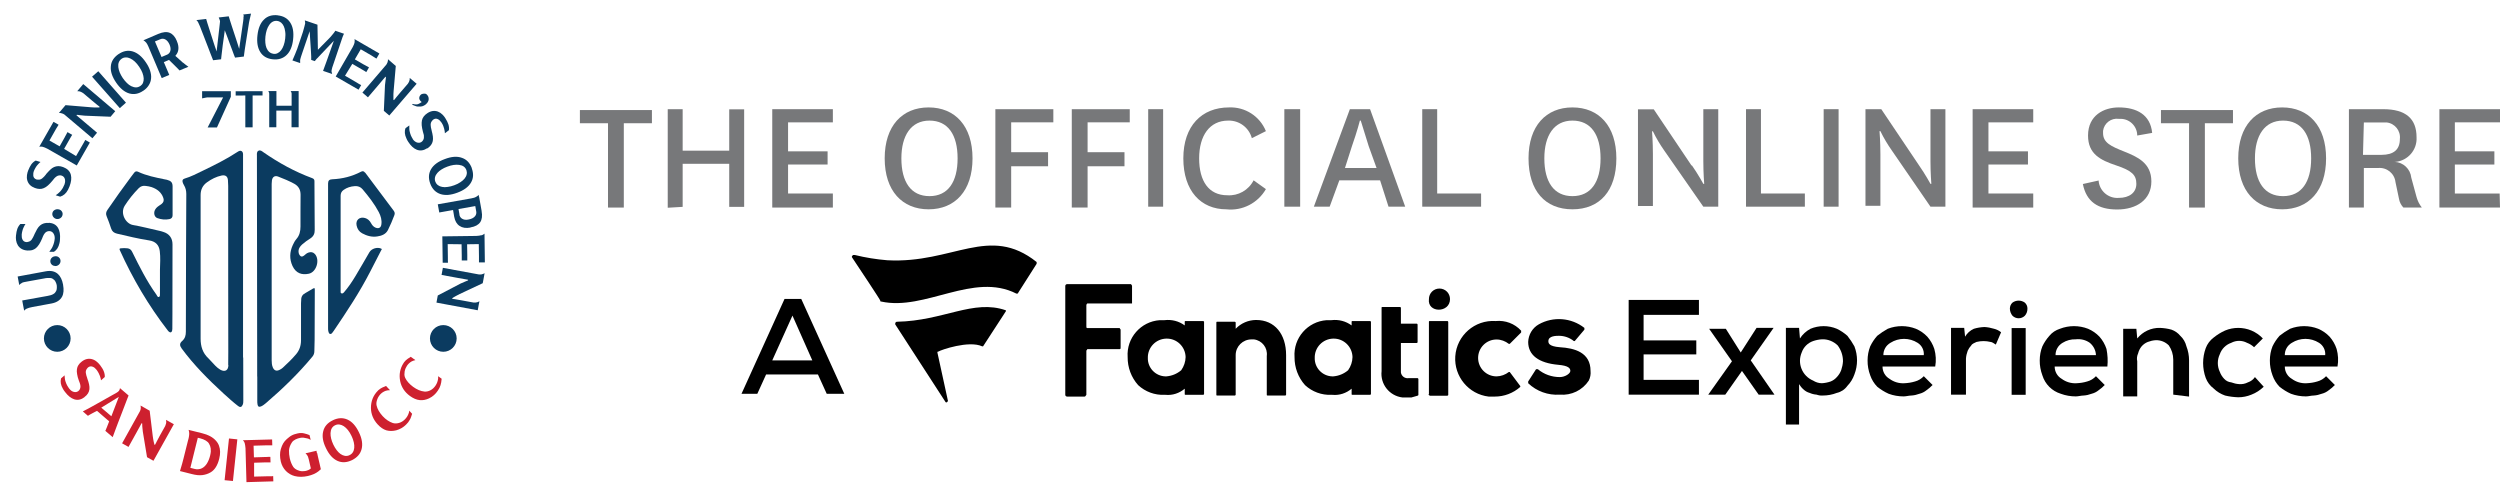 <?xml version="1.0" encoding="UTF-8"?>
<svg id="a" xmlns="http://www.w3.org/2000/svg" xmlns:xlink="http://www.w3.org/1999/xlink" viewBox="0 0 284.62 56.5">
  <defs>
    <style>
      .cls-1 {
        fill: #ce202f;
      }

      .cls-1, .cls-2, .cls-3, .cls-4, .cls-5 {
        stroke-width: 0px;
      }

      .cls-2 {
        fill: #0b3b60;
      }

      .cls-6 {
        clip-path: url(#clippath);
      }

      .cls-3 {
        fill: none;
      }

      .cls-4 {
        fill: #77787a;
      }

      .cls-5 {
        fill: #000;
      }
    </style>
    <clipPath id="clippath">
      <rect class="cls-3" x="1.8" y="1.54" width="53.4" height="53.34"/>
    </clipPath>
  </defs>
  <path class="cls-4" d="M69.22,23.63v-9.6h-3.2v-1.5h8.2v1.5h-3.2v9.6h-1.8Z"/>
  <path class="cls-4" d="M76.02,23.63v-11.2h1.7v4.72h5.3v-4.7h1.7v11.1h-1.7v-4.9h-5.3v4.9l-1.7.1v-.02Z"/>
  <path class="cls-4" d="M94.82,23.63h-6.9v-11.2h6.9v1.5h-5.1v3.3h4.5v1.5h-4.5v3.3h5.1v1.6Z"/>
  <path class="cls-4" d="M100.72,18.03c0-3.7,2-5.8,5-5.8s5,2.1,5,5.8-2,5.8-5,5.8-5-2.1-5-5.8ZM102.62,18.03c0,2.7,1.1,4.3,3.2,4.3s3.2-1.6,3.2-4.3-1.1-4.3-3.2-4.3-3.2,1.7-3.2,4.3Z"/>
  <path class="cls-4" d="M113.32,23.63v-11.2h6.6v1.5h-4.8v3.4h4.2v1.6h-4.2v4.7s-1.8,0-1.8,0Z"/>
  <path class="cls-4" d="M122.02,23.63v-11.2h6.6v1.5h-4.8v3.4h4.2v1.6h-4.2v4.7s-1.8,0-1.8,0Z"/>
  <path class="cls-4" d="M132.42,12.43v11.1h-1.7v-11.1h1.7Z"/>
  <path class="cls-4" d="M144.12,21.53c-.91,1.59-2.68,2.5-4.5,2.3-2.9,0-4.9-2.1-4.9-5.8s2.1-5.8,5.2-5.8c1.83-.08,3.51,1,4.2,2.7l-1.6.8c-.33-1.21-1.44-2.04-2.7-2-2.1,0-3.3,1.7-3.3,4.3s1.1,4.2,3.2,4.2c1.25.09,2.43-.58,3-1.7l1.4,1h0Z"/>
  <path class="cls-4" d="M148.02,12.43v11.1h-1.8v-11.1h1.8Z"/>
  <path class="cls-4" d="M157.12,20.53h-4.64l-1.1,3h-1.8l4.1-11.1h2.3l4,11.1h-1.9l-.96-3ZM153.12,19.13h3.6l-.9-2.5c-.3-1-.6-1.9-.9-2.9h-.1s-.3,1.2-.9,2.9l-.8,2.5h0Z"/>
  <path class="cls-4" d="M163.62,12.43v9.6h5v1.5h-6.7v-11.1h1.7Z"/>
  <path class="cls-4" d="M174.02,18.03c0-3.7,2-5.8,5-5.8s5,2.1,5,5.8-1.9,5.8-5,5.8-5-2.1-5-5.8ZM175.82,18.03c0,2.7,1.1,4.3,3.2,4.3s3.2-1.6,3.2-4.3-1.1-4.3-3.2-4.3-3.2,1.7-3.2,4.3Z"/>
  <path class="cls-4" d="M192.62,18.83c.7,1,1.3,2.1,1.3,2.1h.1s-.1-1.2-.1-2.6v-5.9h1.7v11.1h-1.7l-4.44-6.38c-.49-.7-.93-1.43-1.3-2.2h-.1s.1,1.2.1,2.6v5.9h-1.7v-11h1.8l4.3,6.4.04-.02Z"/>
  <path class="cls-4" d="M200.48,12.43v9.6h5v1.5h-6.7v-11.1h1.7Z"/>
  <path class="cls-4" d="M209.32,12.43v11.1h-1.7v-11.1h1.7Z"/>
  <path class="cls-4" d="M218.48,18.83c.7,1,1.3,2.1,1.3,2.1h.1s-.1-1.2-.1-2.6v-5.9h1.7v11.1h-1.7l-4.4-6.4c-.49-.7-.93-1.43-1.3-2.2h-.1s.1,1.2.1,2.6v5.9h-1.7v-11h1.8l4.3,6.4h0Z"/>
  <path class="cls-4" d="M231.48,23.63h-6.9v-11.2h6.9v1.5h-5.1v3.3h4.5v1.5h-4.5v3.3h5.1v1.6Z"/>
  <path class="cls-4" d="M238.92,20.53c.07,1.18,1.09,2.08,2.27,2h.03c1.2,0,2-.6,2-1.6s-.5-1.5-2.3-2.1-3.2-1.3-3.2-3.4c0-2.3,1.8-3.2,3.5-3.2,2,0,3.6.8,3.8,2.9l-1.7.3c0-1.05-.85-1.9-1.9-1.9h-.2c-.87-.12-1.67.49-1.79,1.36v.04h0v.22c0,1.1.9,1.5,2.4,2.1s3.1,1.3,3.1,3.4-1.7,3.2-3.9,3.2-3.5-.9-3.9-2.9l1.8-.4v-.02h-.01Z"/>
  <path class="cls-4" d="M249.22,23.63v-9.6h-3.2v-1.5h8.2v1.5h-3.2v9.6h-1.8Z"/>
  <path class="cls-4" d="M254.82,18.03c0-3.7,2-5.8,5-5.8s5,2.1,5,5.8-2,5.8-5,5.8-5-2.1-5-5.8ZM256.72,18.03c0,2.7,1.1,4.3,3.2,4.3s3.2-1.6,3.2-4.3-1.1-4.3-3.2-4.3-3.2,1.7-3.2,4.3Z"/>
  <path class="cls-4" d="M273.62,23.63c-.26-.28-.44-.62-.5-1l-.4-1.9c-.11-.99-1-1.71-2-1.6h-1.6v4.5h-1.7v-11.2h3.9c2.6,0,3.8,1.1,3.8,3.2.08,1.43-.98,2.66-2.4,2.8h-.1c.99.04,1.8.81,1.9,1.8l.6,2.2c.12.44.32.84.6,1.2h-2.1,0ZM269.02,17.63h2.1c1.4,0,2.1-.6,2.1-1.8.11-.94-.57-1.79-1.51-1.89h-2.59l-.1,3.7h0Z"/>
  <path class="cls-4" d="M284.62,23.63h-6.9v-11.2h6.9v1.5h-5.14v3.3h4.5v1.5h-4.5v3.3h5.1l.04,1.6Z"/>
  <path class="cls-5" d="M143.02,36.43c2.1,0,3.4,1.6,3.4,4v4.5s-.03.09-.08.1h-2.02c-.07,0-.1,0-.1-.1v-4.4c.12-.93-.53-1.77-1.46-1.89h-.28c-.99,0-1.79.79-1.8,1.77v.02h0v4.5s-.03.09-.08.1h-2.02c-.07,0-.1,0-.1-.1v-8.2c0-.07,0-.1.1-.1h2s.09.03.1.08v.02h0v.7c.6-.63,1.43-.99,2.3-1M173.98,43.43v.2c.96.92,2.27,1.39,3.6,1.3,1.31.11,2.58-.5,3.3-1.6.17-.34.24-.72.2-1.1,0-2.1-1.8-2.6-3.5-2.7-1.3-.1-1.3-.5-1.3-.7,0-.6.9-.6,1.2-.6.62,0,1.22.21,1.7.6h.1l1.1-1.3v-.2c-1.49-1.17-3.55-1.33-5.2-.4-.72.41-1.17,1.17-1.2,2,0,1.5,1.2,2.4,3.4,2.6,1.2.1,1.4.4,1.4.7s-.6.7-1.2.7h0c-.91,0-1.8-.31-2.5-.9h-.2l-.9,1.4h0ZM153.48,42.15c.31-.44.49-.96.5-1.5-.03-1.19-1.01-2.13-2.2-2.1-1.19.03-2.13,1.01-2.1,2.2-.03,1.13.87,2.07,2,2.1h.1c.63-.05,1.22-.29,1.7-.7M153.88,36.65c0-.07,0-.1.1-.1h2s.09.03.1.08v8.22s-.03.09-.08.1h-2.02c-.07,0-.1,0-.1-.1v-.6c-.61.52-1.4.78-2.2.7h-.1c-1.11.05-2.19-.35-3-1.1-.79-.88-1.21-2.02-1.2-3.2-.15-2.17,1.49-4.05,3.66-4.2h.54c.82-.1,1.64.11,2.3.6v-.4ZM128.88,34.55v-2c0-.1-.1-.1-.1-.2h-7.3c-.11,0-.19.09-.2.2v12.4c0,.11.09.19.2.2h2c.1,0,.1-.1.2-.2v-5c0-.1.1-.1.1-.2h3.7c.1,0,.1-.1.1-.2v-2c0-.1-.1-.1-.1-.2h-3.7c-.1,0-.1-.1-.1-.2h0v-2.4c0-.08.04-.15.1-.2h5.1M171.88,42.35h-.1c-.4.31-.89.49-1.4.5-1.16,0-2.1-.94-2.1-2.1s.94-2.1,2.1-2.1c.51,0,1,.19,1.4.5h.1l1.3-1.3v-.2c-.74-.81-1.81-1.21-2.9-1.1-2.38-.16-4.44,1.64-4.6,4.02-.15,2.29,1.52,4.31,3.8,4.58h.7c1.07,0,2.1-.39,2.9-1.1v-.1l-1.2-1.6h0ZM161.38,45.05s.09-.03.1-.08v-1.82s-.03-.09-.08-.1h-1.02c-.43.07-.83-.22-.89-.65v-3.35h1.8s.09-.03.1-.08v-2.02s-.03-.09-.08-.1h-1.82v-1.8s-.03-.09-.08-.1h-2.02c-.07,0-.1,0-.1.1v7.2c-.17,1.48.89,2.82,2.37,3h1.03l.7-.2h0ZM134.48,42.15c.31-.44.49-.96.5-1.5-.03-1.19-1.01-2.13-2.2-2.1-1.19.03-2.13,1.01-2.1,2.2-.03,1.13.87,2.07,2,2.1h.1c.63-.05,1.22-.29,1.7-.7M134.88,36.65c0-.07,0-.1.1-.1h2s.09.03.1.08v.02h0v8.2s-.03.09-.08.1h-2.02c-.07,0-.1,0-.1-.1v-.6c-.61.52-1.4.78-2.2.7h-.1c-1.11.05-2.19-.35-3-1.1-.79-.88-1.21-2.02-1.2-3.2-.15-2.17,1.49-4.05,3.66-4.2h.54c.82-.1,1.64.11,2.3.6v-.4ZM162.78,45.05h2s.09-.03.1-.08v-.02h0v-8.3s-.03-.09-.08-.1h-2.02c-.07,0-.1,0-.1.1h0v8.2c-.1.1,0,.1.1.2M165.08,34.05c0-.66-.53-1.2-1.2-1.2s-1.2.53-1.2,1.2h0c-.2,1.61,2.4,1.61,2.4,0"/>
  <path class="cls-5" d="M118.02,30.03l-2.1,3.3c0,.1-.1.1-.2.1h0c-4.9-2.5-10.4,2-15.4.9-.07,0-.1,0-.1-.1s-2.4-3.7-3.2-4.9c-.1-.1,0-.2.1-.3h.2c1.22.3,2.45.5,3.7.6,7.5.4,11.6-4.1,17,.2v.2h0ZM111.82,39.43h.1l2.6-4v-.1c-3.7-1.3-7.1,1.2-12.4,1.3-.11,0-.19.09-.2.2v.1l5.7,8.8c.1.2.3,0,.3-.1l-1.2-5.5c0-.07,0-.1.1-.1h0c.3-.2,3.5-1.3,5-.6h0Z"/>
  <path class="cls-5" d="M193.42,44.93h-8v-10.78h8v1.7h-6.3v2.9h6v1.6h-6v2.9h6.3s0,1.68,0,1.68Z"/>
  <path class="cls-5" d="M200.02,37.33h1.9l-2.6,3.7,2.7,3.9h-1.8l-1.9-2.7-1.9,2.7h-1.94l2.7-3.8-2.6-3.7h1.9l1.7,2.7,1.8-2.8h.04Z"/>
  <path class="cls-5" d="M203.32,48.53v-11.2h1.5l.1,1.2c.3-.46.71-.84,1.2-1.1.96-.4,2.04-.4,3,0,.44.21.84.48,1.2.8.3.38.57.78.8,1.2.4,1.03.4,2.17,0,3.2-.17.49-.44.93-.8,1.3-.29.41-.71.69-1.2.8-.51.2-1.05.3-1.6.3-.24.02-.48-.02-.7-.1-.28-.02-.55-.09-.8-.2-.26-.07-.5-.21-.7-.4-.2-.17-.36-.38-.5-.6v4.6h-1.5v.2ZM207.42,43.63c.34-.02.68-.09,1-.2.27-.11.51-.28.7-.5.22-.23.39-.5.5-.8.11-.32.18-.66.2-1,0-.65-.21-1.28-.6-1.8-.48-.47-1.13-.73-1.8-.7-.34.02-.68.09-1,.2-.61.21-1.09.69-1.3,1.3-.53,1.24.05,2.67,1.3,3.2h0c.3.19.65.3,1,.3h0Z"/>
  <path class="cls-5" d="M214.32,41.73c0,.58.3,1.11.8,1.4.49.36,1.09.54,1.7.5.41-.02.81-.08,1.2-.2.38-.1.73-.31,1-.6l1,1c-.21.22-.45.43-.7.6-.23.19-.51.33-.8.4-.29.11-.59.18-.9.2-.3,0-.6.1-.9.1-.58,0-1.16-.1-1.7-.3-.47-.21-.9-.48-1.3-.8-.36-.37-.63-.81-.8-1.3-.2-.54-.31-1.12-.3-1.7,0-.55.1-1.09.3-1.6.21-.44.48-.84.8-1.2.38-.3.78-.57,1.2-.8,1.03-.4,2.17-.4,3.2,0,.49.21.93.51,1.3.9.36.41.63.88.8,1.4.18.65.22,1.33.1,2h-6ZM219.02,40.43c.05-.56-.22-1.1-.7-1.4-.95-.6-2.15-.6-3.1,0-.5.29-.81.82-.8,1.4h4.6Z"/>
  <path class="cls-5" d="M223.62,37.33l.1,1c.23-.4.58-.71,1-.9.39-.12.79-.18,1.2-.2.37.02.74.09,1.1.2.29.07.57.21.8.4l-.6,1.4c-.2-.1-.4-.3-.6-.3-.53-.13-1.07-.13-1.6,0-.2.1-.5.2-.6.4-.17.18-.3.38-.4.6-.11.29-.18.59-.2.9v4.1h-1.7v-7.6s1.5,0,1.5,0Z"/>
  <path class="cls-5" d="M228.82,35.15c0-.27.1-.52.3-.7.42-.3.98-.3,1.4,0,.2.18.31.43.3.7,0,.3-.1.58-.3.8-.39.38-1.01.38-1.4,0-.19-.23-.29-.51-.3-.8ZM230.62,37.35v7.6h-1.6v-7.6h1.6Z"/>
  <path class="cls-5" d="M233.92,41.73c0,.58.3,1.11.8,1.4.49.36,1.09.54,1.7.5.41-.02.81-.08,1.2-.2.38-.1.73-.31,1-.6l1,1c-.21.22-.45.43-.7.6-.23.19-.51.33-.8.4-.29.11-.59.18-.9.2-.3,0-.6.1-.9.1-.58,0-1.16-.1-1.7-.3-1.01-.31-1.79-1.09-2.1-2.1-.2-.54-.31-1.12-.3-1.7,0-.55.1-1.09.3-1.6.21-.44.48-.84.8-1.2.31-.38.73-.65,1.2-.8,1.03-.4,2.17-.4,3.2,0,.49.21.93.51,1.3.9.36.41.63.88.8,1.4.13.66.17,1.33.1,2h-6ZM238.62,40.43c-.02-.55-.28-1.05-.7-1.4-.46-.33-1.04-.47-1.6-.4-.53-.02-1.05.12-1.5.4-.5.29-.81.82-.8,1.4h4.6Z"/>
  <path class="cls-5" d="M247.42,44.93v-4c0-.57-.18-1.13-.5-1.6-.39-.4-.94-.62-1.5-.6-.31.02-.61.09-.9.2-.27.11-.51.28-.7.5-.19.23-.33.51-.4.8-.13.28-.17.6-.1.9v4h-1.6v-7.7h1.5l.1,1.1c.63-.78,1.59-1.23,2.6-1.2.44.02.88.08,1.3.2.39.14.74.38,1,.7.35.32.59.74.7,1.2.2.51.3,1.05.3,1.6v4.12l-1.8-.22h0Z"/>
  <path class="cls-5" d="M257.72,44.03c-.4.39-.88.7-1.4.9-.48.2-.99.3-1.5.3-.51-.02-1.01-.08-1.5-.2-.49-.17-.93-.44-1.3-.8-.41-.31-.72-.72-.9-1.2-.4-1.1-.4-2.3,0-3.4.18-.48.49-.89.9-1.2.4-.32.83-.59,1.3-.8.96-.4,2.04-.4,3,0,.49.21.93.51,1.3.9l-1,1c-.23-.22-.5-.39-.8-.5-.56-.3-1.24-.3-1.8,0-.61.21-1.09.69-1.3,1.3-.3.63-.3,1.37,0,2,.11.3.28.57.5.8.21.23.49.37.8.4.29.11.59.18.9.2.35.03.69-.04,1-.2.33-.11.61-.32.8-.6l1,1.1h0Z"/>
  <path class="cls-5" d="M260.12,41.73c0,.58.3,1.11.8,1.4.49.36,1.09.54,1.7.5.41-.02.81-.08,1.2-.2.38-.1.73-.31,1-.6l1,1c-.21.22-.45.43-.7.6-.23.19-.51.33-.8.4-.29.11-.59.18-.9.2-.3,0-.6.1-.9.1-.58,0-1.16-.1-1.7-.3-.47-.21-.9-.48-1.3-.8-.36-.37-.63-.81-.8-1.3-.2-.54-.31-1.12-.3-1.7,0-.55.1-1.09.3-1.6.21-.44.48-.84.8-1.2.38-.3.78-.57,1.2-.8,1.03-.4,2.17-.4,3.2,0,.49.21.93.51,1.3.9.36.41.63.88.8,1.4.18.65.22,1.33.1,2h-6ZM264.72,40.43c.05-.56-.22-1.1-.7-1.4-.95-.6-2.15-.6-3.1,0-.5.29-.81.82-.8,1.4h4.6Z"/>
  <path class="cls-5" d="M93.12,42.63h-5.9l-1,2.2h-1.8l4.9-10.8h1.9l4.9,10.8h-2l-1-2.2ZM90.22,35.93l-2.3,5.1h4.56s-2.26-5.1-2.26-5.1Z"/>
  <g>
    <path class="cls-1" d="M9.63,45.21c-.38.29-.77.38-1.18.25-.36-.12-.71-.39-1.04-.83-.11-.13-.19-.26-.25-.37-.24-.41-.31-.8-.21-1.18l.4-.35c0,.09.02.2.03.33.01.13.04.24.06.32.06.19.13.36.2.49.07.13.16.26.26.4h.01c.13.18.29.29.47.34.2.06.37.03.53-.08.09-.07.15-.15.19-.24.04-.09.06-.19.06-.28,0-.05,0-.09-.01-.13,0-.04-.02-.08-.02-.11,0-.04-.02-.08-.03-.11,0-.02-.02-.07-.05-.14-.03-.07-.05-.13-.07-.18-.1-.28-.17-.52-.2-.74-.04-.21-.05-.41-.02-.58.02-.17.08-.33.17-.46.09-.14.21-.27.37-.39.38-.3.78-.39,1.18-.28.21.06.39.16.55.3.16.14.29.27.38.4.18.24.32.46.4.67.09.22.13.44.12.66l-.43.38c-.01-.06-.03-.14-.04-.22-.02-.09-.05-.19-.09-.29-.04-.11-.09-.21-.15-.33-.06-.11-.13-.23-.22-.35-.07-.08-.14-.16-.21-.22-.07-.06-.15-.11-.24-.14-.18-.07-.35-.05-.51.07-.06.05-.11.11-.15.17-.1.13-.14.29-.12.46.02.17.08.38.17.63v.02c.09.24.16.46.2.66.04.2.06.38.04.55-.02.17-.07.32-.16.47-.09.15-.22.29-.41.43h0Z"/>
    <path class="cls-1" d="M12.68,47.39l.85-2.21-2,1.23,1.15.98h0ZM14.63,45.05c-.03.08-.07.19-.14.35-.06.16-.13.34-.21.55-.08.21-.17.44-.26.68-.09.24-.19.49-.29.75-.1.25-.2.5-.29.75-.09.25-.18.48-.26.69-.08.21-.15.4-.21.57-.06.17-.11.29-.14.38l-.84-.72s.04-.07.06-.12c.02-.04.04-.09.05-.13.02-.04.04-.09.06-.14l.27-.69-1.38-1.19-.05.02s-.07.04-.16.08c-.09.04-.18.09-.29.15-.11.06-.21.11-.31.17-.1.06-.18.1-.23.14l-.58-.5c.23-.12.44-.23.63-.33.19-.1.36-.19.51-.28l2.65-1.49c.16-.09.27-.17.32-.24.03-.03.05-.07.07-.12.02-.05.04-.11.05-.19l.98.84h0Z"/>
    <path class="cls-1" d="M19.79,48.3l-2.32,4.16-.73-.41-.48-2.91c-.03-.25-.05-.44-.06-.58-.01-.14-.01-.21-.01-.22v-.13s-.07-.03-.07-.03l-.05.09s-.05.09-.14.26c-.09.17-.22.4-.39.71l-.91,1.64-.73-.41,2.04-3.67s.03-.09.05-.14c.01-.04.02-.09.03-.13.02-.12,0-.24-.02-.36l.5.28h0s.54.31.54.31l.35,2.89c.01.11.03.22.05.33.02.1.04.19.05.27.02.08.04.16.06.25l.03.12.06.03.07-.12s.04-.09.13-.26c.09-.17.21-.39.35-.66l.62-1.11c.02-.06.04-.11.05-.15.01-.04.03-.08.04-.11.04-.14.03-.29,0-.44l.33.18.59.33h0Z"/>
    <path class="cls-1" d="M21.66,53.26l.51.13c.14.04.28.05.43.03.14-.01.27-.05.39-.11.43-.22.74-.69.93-1.43.04-.17.07-.33.08-.46,0-.13,0-.25-.01-.36-.02-.11-.04-.2-.07-.29-.03-.08-.07-.16-.11-.23-.07-.15-.2-.27-.38-.38-.18-.11-.39-.19-.65-.26l-.26-.06-.85,3.42h0ZM21.44,50.04c.1-.4.13-.7.08-.91,0-.02-.01-.05-.02-.08,0-.03-.02-.07-.03-.11l1.53.38c.7.17,1.22.45,1.57.84.17.18.29.38.36.58.16.43.17.92.03,1.48-.19.77-.52,1.29-.99,1.56-.29.17-.61.27-.94.31-.17.02-.35.02-.55,0-.2-.02-.41-.06-.64-.12l-1.35-.34c.1-.33.18-.61.25-.85.07-.24.12-.43.15-.57l.54-2.16h0Z"/>
    <polygon class="cls-1" points="26.52 54.76 25.57 54.67 26.07 49.92 27.02 50.02 26.52 54.76 26.52 54.76"/>
    <path class="cls-1" d="M27.86,50.45c-.03-.11-.1-.22-.2-.33l3.32-.09.02.67s-.09,0-.15,0c-.06,0-.12,0-.19,0s-.13,0-.19,0c-.06,0-.12,0-.17,0l-1.43.04.04,1.33,1.2-.04s.07,0,.13,0c.06,0,.12,0,.19-.01.06,0,.13,0,.19-.01.06,0,.12,0,.16,0l.02.63c-.07,0-.16,0-.27,0-.11,0-.21,0-.28,0l-1.32.04v1.58s1.56-.04,1.56-.04c.1,0,.2,0,.31,0,.11,0,.21,0,.3-.02l.02.6-3.06.09-.11-3.86c-.02-.24-.05-.43-.09-.57h0Z"/>
    <path class="cls-1" d="M36.11,51.58c.02.11.05.24.08.38.03.14.06.28.1.43.03.15.07.29.1.42.03.13.06.25.08.36.03.11.05.19.06.25-.13.12-.23.2-.29.25-.31.24-.71.41-1.18.52-.53.12-1.03.13-1.51.01-.38-.1-.71-.29-1-.58-.29-.3-.48-.66-.58-1.07-.12-.53-.12-1,0-1.42.08-.26.17-.48.27-.65.11-.18.24-.34.41-.49.1-.09.2-.17.29-.24.09-.07.18-.13.28-.18.1-.05.2-.1.31-.13.11-.04.23-.07.37-.1h.01c.12-.03.24-.04.36-.04.12,0,.24.01.35.04.11.02.22.05.33.09.11.04.2.07.29.11l.13.54c-.07-.04-.14-.08-.21-.11-.06-.03-.13-.05-.21-.06l-.08-.02c-.1-.02-.21-.04-.33-.06-.11-.01-.23,0-.36.02-.08.02-.17.04-.27.07-.09.03-.18.07-.27.11-.09.05-.17.1-.25.16-.07.06-.14.14-.19.23-.19.3-.28.59-.3.87,0,.29.02.58.09.89.09.4.23.72.4.98.06.08.13.15.21.21.08.06.16.1.24.14.08.04.16.07.24.09.08.02.14.04.19.04.09.01.2.02.31,0,.11,0,.21-.02.29-.04.06-.01.13-.04.23-.08.09-.04.18-.09.25-.16l.04-.03-.23-1c-.06-.24-.11-.4-.18-.48,0-.02-.03-.05-.05-.08-.03-.04-.07-.09-.15-.16l1.25-.29c.01.07.03.16.05.27h0Z"/>
    <path class="cls-1" d="M39.8,51.81c.16-.07.28-.18.37-.32.09-.14.14-.31.16-.5.02-.19,0-.4-.05-.63-.05-.23-.14-.48-.26-.73-.12-.26-.26-.48-.41-.67-.15-.19-.31-.33-.47-.44-.16-.1-.33-.17-.49-.19-.17-.02-.33,0-.49.08h0c-.34.16-.51.46-.53.9,0,.19.01.4.07.62.05.22.14.45.25.69.12.24.24.45.38.63.14.18.28.32.43.43.17.12.34.19.52.22.17.02.34,0,.51-.08h0ZM37.9,47.84c.59-.28,1.13-.3,1.64-.08.53.23.97.72,1.32,1.45.18.36.29.7.34,1.02.05.32.04.62-.03.89-.07.27-.19.52-.38.73-.18.21-.43.39-.72.54h-.01c-.58.28-1.13.31-1.64.08-.53-.24-.96-.72-1.31-1.45-.36-.73-.46-1.37-.31-1.93.13-.54.5-.96,1.09-1.24h.01Z"/>
    <path class="cls-1" d="M45.11,48.99c-.4.1-.78.1-1.13,0-.35-.11-.68-.34-.99-.68-.5-.55-.75-1.17-.76-1.87,0-.77.26-1.43.8-1.97.02-.02.03-.04.05-.05.02-.02.04-.03.05-.04.13-.11.27-.2.42-.27.15-.07.28-.12.4-.17l.45.48c-.19,0-.35.03-.48.07-.22.08-.42.2-.58.36-.07.07-.15.16-.21.26-.07.1-.13.21-.17.33-.05.12-.08.24-.1.37-.02.13-.01.25.02.38.09.39.32.78.68,1.18.36.39.75.65,1.16.79.22.07.46.06.71-.01.25-.07.47-.21.67-.41.2-.2.35-.44.44-.72.03-.07.04-.16.05-.27l.33.36c-.04.15-.09.28-.13.39-.04.11-.09.22-.14.3-.1.19-.24.37-.42.54-.16.16-.33.29-.52.4-.19.11-.39.19-.6.25h0Z"/>
    <path class="cls-1" d="M48.88,45.34c-.38.18-.74.25-1.11.21-.36-.04-.73-.2-1.1-.47-.6-.44-.97-1-1.11-1.68-.15-.76-.02-1.46.4-2.09.01-.02.03-.04.04-.06.02-.02.03-.04.04-.05.11-.14.23-.25.36-.34.13-.09.25-.17.36-.24l.53.38c-.19.04-.34.1-.45.16-.2.12-.37.28-.5.47-.06.09-.11.18-.16.29-.05.11-.08.23-.11.35-.02.12-.03.25-.03.38,0,.13.04.25.09.37.17.36.47.7.9,1.02.43.31.86.5,1.29.54.23.02.46-.03.69-.15.23-.12.42-.3.58-.54s.25-.5.29-.79c.01-.07.01-.16,0-.27l.4.29c-.01.15-.03.29-.05.41-.02.12-.05.23-.08.33-.06.21-.16.41-.31.62-.12.19-.27.35-.43.5-.16.14-.34.27-.54.36h0Z"/>
    <path class="cls-2" d="M2.5,32.21c-.12.06-.23.14-.31.24l-.18-.97,3.19-.59c.58-.11,1.04-.01,1.39.3.29.26.49.67.59,1.21,0,0,0,0,0,0,0,0,0,0,0,.02.05.28.07.53.05.75-.02.23-.07.43-.16.6-.22.41-.62.67-1.2.78l-2.17.4c-.28.05-.5.12-.66.19-.12.05-.21.13-.29.23l-.14-.72-.04-.22-.04-.22,2.88-.52c.13-.02.24-.05.35-.08.11-.03.2-.07.29-.12.09-.05.16-.1.21-.16.05-.06.1-.13.14-.21.02-.05.04-.1.05-.16.01-.06.02-.12.02-.18,0-.06,0-.11,0-.17s0-.09-.01-.13h0c-.02-.11-.05-.22-.11-.34-.05-.12-.11-.21-.18-.27-.07-.06-.13-.11-.2-.15-.06-.04-.15-.06-.26-.07-.09,0-.19,0-.31,0-.11,0-.23.02-.36.05l-1.88.34c-.13.03-.26.05-.37.07-.11.02-.21.05-.29.09h0Z"/>
    <g class="cls-6">
      <path class="cls-2" d="M6.29,29.17c.17-.01.32.04.43.15.1.09.16.21.17.36.01.17-.05.32-.17.44-.11.1-.24.16-.38.17-.15,0-.29-.04-.41-.13-.13-.11-.19-.24-.2-.39-.01-.17.05-.32.17-.43.1-.1.24-.16.39-.16h0Z"/>
      <path class="cls-2" d="M5.57,25.36c.48.04.83.23,1.04.59.19.33.26.76.22,1.29,0,.17-.03.31-.06.44-.1.46-.31.79-.63.99h-.53c.06-.08.12-.17.19-.27.07-.1.13-.19.17-.28.08-.18.14-.34.18-.49.04-.14.06-.29.08-.46v-.02c.01-.2-.03-.39-.13-.55-.1-.17-.25-.27-.45-.29-.11,0-.21.01-.3.05-.09.04-.17.1-.23.17-.03.03-.06.07-.08.11-.02.04-.04.07-.06.09-.02.04-.04.07-.05.1,0,.02-.03.06-.06.13-.03.07-.05.13-.07.18-.11.27-.23.49-.34.67-.12.18-.24.33-.37.44-.13.11-.28.18-.44.23-.16.04-.34.05-.54.04-.48-.03-.84-.23-1.07-.58-.11-.18-.18-.38-.21-.58-.03-.21-.03-.39-.01-.55.03-.3.08-.55.15-.75.08-.22.2-.41.35-.56h.58c-.03.05-.07.12-.12.2-.04.08-.09.17-.13.27-.04.1-.08.21-.11.34-.03.12-.06.26-.07.4,0,.11,0,.21.01.3.01.09.04.18.08.26.08.17.23.27.42.29.08,0,.15,0,.23-.03.16-.03.3-.12.4-.26.1-.14.2-.33.3-.56v-.02c.11-.23.21-.43.31-.6.1-.17.21-.31.34-.42.13-.11.27-.19.44-.24.16-.05.36-.07.59-.05h0Z"/>
    </g>
    <path class="cls-2" d="M6.66,23.83c.17.03.3.11.38.24.08.11.11.25.08.39-.03.17-.12.3-.27.39-.13.08-.27.1-.41.08-.15-.03-.27-.1-.37-.23-.1-.13-.13-.27-.11-.42.03-.17.12-.3.27-.38.13-.07.27-.1.42-.07h0Z"/>
    <path class="cls-2" d="M7.24,19.05c.45.17.73.46.83.86.09.37.04.8-.15,1.3-.06.16-.12.29-.18.4-.22.42-.52.67-.89.78l-.51-.16c.07-.05.16-.12.26-.19.1-.08.18-.15.24-.22.13-.15.23-.29.31-.42.07-.13.14-.27.2-.42v-.02c.07-.19.08-.38.04-.56-.05-.2-.17-.33-.35-.4-.1-.04-.21-.05-.31-.03-.1.01-.19.05-.27.1-.04.02-.08.05-.11.08-.03.03-.06.05-.08.07-.03.03-.05.05-.08.08-.01.02-.05.05-.09.11-.05.06-.09.11-.12.15-.18.22-.36.41-.52.55-.16.14-.32.25-.48.31-.16.07-.32.1-.48.09-.16,0-.34-.04-.53-.11-.46-.17-.74-.45-.86-.85-.06-.21-.07-.41-.04-.62.03-.21.08-.38.14-.53.11-.28.23-.5.35-.68.14-.19.31-.34.5-.44l.55.16s-.1.09-.17.15c-.06.06-.13.14-.2.22-.07.09-.14.18-.2.29-.07.11-.12.23-.18.36-.04.1-.06.2-.07.29-.01.09,0,.18,0,.27.03.19.14.32.33.4.07.03.15.04.22.03.17.02.32-.03.46-.14.14-.11.29-.26.44-.46v-.02c.17-.19.32-.36.47-.5.14-.14.29-.24.44-.31.15-.07.31-.1.49-.11.17,0,.37.04.58.12h0Z"/>
    <path class="cls-2" d="M4.85,16.71c-.11-.03-.24-.03-.38,0l1.62-2.84.58.33s-.04.07-.07.12c-.03.05-.06.1-.1.16-.03.06-.07.11-.1.16-.03.05-.06.1-.08.14l-.69,1.22,1.16.66.58-1.03s.03-.06.06-.12c.03-.05.06-.11.09-.16.03-.06.06-.11.09-.17.03-.06.05-.1.07-.14l.54.31c-.04.06-.09.13-.14.23-.06.09-.11.17-.14.24l-.64,1.13,1.36.82.76-1.32c.05-.08.1-.17.15-.26.06-.09.1-.18.14-.26l.52.3-1.49,2.61-3.35-1.91c-.21-.11-.39-.18-.54-.22h0Z"/>
    <path class="cls-2" d="M9.49,9.58l3.63,3.08-.53.63-2.93-.12c-.25-.02-.44-.04-.58-.06-.14-.02-.21-.03-.21-.03h-.13s-.04.04-.04.04l.08.07s.08.06.22.19c.15.12.35.29.62.52l1.43,1.21-.53.63-3.2-2.71s-.09-.05-.13-.07c-.04-.02-.08-.04-.13-.05-.12-.04-.23-.06-.35-.05l.36-.43h0s.39-.46.39-.46l2.88.24c.11.01.22.02.33.02.1,0,.19,0,.27,0,.08,0,.16,0,.25,0h.12s.04-.06.04-.06l-.1-.09s-.08-.06-.23-.18c-.15-.12-.34-.28-.58-.48l-.97-.82c-.05-.03-.1-.06-.14-.08-.04-.02-.07-.04-.11-.06-.13-.06-.27-.09-.43-.08l.24-.28.43-.51h0Z"/>
    <polygon class="cls-2" points="14.34 11.69 13.64 12.31 10.48 8.73 11.19 8.11 14.34 11.69 14.34 11.69"/>
    <path class="cls-2" d="M15.97,9.8c.14-.1.25-.22.31-.37.06-.15.09-.32.08-.51-.01-.19-.06-.4-.14-.62-.08-.22-.21-.45-.37-.69-.16-.24-.33-.44-.5-.6-.18-.16-.35-.28-.53-.36-.17-.08-.34-.12-.51-.11-.17,0-.32.05-.46.15h0c-.3.21-.43.53-.38.96.02.19.08.39.16.6.09.21.21.43.35.64.15.22.31.4.47.56.16.16.32.28.49.36.19.09.37.14.54.14.17,0,.33-.05.49-.16h0ZM13.5,6.16c.53-.36,1.06-.46,1.59-.31.55.16,1.06.57,1.51,1.24.23.33.39.65.49.96.1.31.14.6.11.88-.02.28-.11.53-.26.77-.15.24-.35.45-.62.63h-.01c-.52.36-1.05.46-1.59.31-.55-.16-1.05-.58-1.5-1.24-.46-.67-.66-1.29-.6-1.86.04-.55.34-1.01.87-1.38h0Z"/>
    <path class="cls-2" d="M18.99,6.24c.21-.09.35-.24.4-.44.06-.2.03-.44-.08-.71-.12-.28-.28-.48-.47-.59-.19-.11-.39-.12-.6-.03l-.6.25.75,1.77.59-.25h0ZM20.85,7.14c.11.1.22.18.32.26.1.08.19.14.28.2l-1.01.42c-.08-.08-.15-.15-.22-.23-.07-.07-.14-.14-.21-.21l-.77-.76-.59.25.62,1.46-.86.36-1.53-3.62s-.05-.1-.07-.14c-.02-.04-.04-.08-.06-.12-.06-.11-.14-.21-.25-.3-.06-.05-.11-.09-.18-.12l1.7-.73c.53-.22.96-.27,1.31-.12.34.14.61.45.81.94v.02c.14.31.19.61.17.88-.02.27-.12.51-.3.72l-.05.06.87.78h0Z"/>
    <path class="cls-2" d="M27.76,1.86c0-.05-.03-.13-.07-.21l.89-.1c-.07.29-.13.53-.17.73-.04.2-.08.36-.09.48l-.45,2.86c-.03.16-.05.3-.06.44-.02.14-.03.26-.05.38l-1,.12c-.03-.08-.08-.21-.15-.38-.06-.17-.13-.36-.21-.57-.08-.21-.16-.42-.24-.64-.08-.22-.16-.42-.22-.6-.07-.18-.12-.33-.17-.45-.04-.12-.07-.18-.07-.18l-.11-.29-.04.31s-.01.09-.03.23c-.02.13-.04.3-.07.49s-.05.41-.09.64c-.03.23-.06.45-.08.67-.03.22-.05.41-.07.58-.02.17-.04.3-.04.38l-.91.11c-.03-.07-.07-.18-.13-.33-.06-.15-.12-.32-.2-.51-.07-.19-.16-.4-.24-.63-.09-.23-.18-.45-.26-.67-.09-.22-.17-.44-.25-.65-.08-.21-.15-.4-.22-.56-.06-.16-.11-.29-.15-.39-.04-.1-.06-.15-.06-.15-.09-.2-.15-.34-.19-.42-.04-.08-.08-.13-.1-.16-.01-.02-.05-.05-.11-.1l1.12-.13c.03.1.07.24.13.44.06.2.13.42.21.66.08.24.16.49.24.75.08.26.16.5.23.72.07.22.13.4.18.55.05.15.08.23.09.25l.11.33.04-.35c.06-.51.11-.95.15-1.3.04-.35.08-.64.1-.87.03-.23.05-.41.06-.53.01-.13.02-.22.03-.28,0-.06.01-.09.01-.1,0-.01,0-.02,0-.02,0-.03-.02-.09-.05-.17-.03-.08-.06-.17-.1-.25l1.14-.13c.03.09.07.23.13.42.06.19.13.41.21.66.08.24.16.5.25.76.08.26.16.5.24.73.07.22.13.41.18.56.05.15.08.24.08.26l.1.31.45-3.11c.02-.13.03-.24.04-.34,0-.09,0-.17,0-.23h0Z"/>
    <path class="cls-2" d="M31.13,6.13c.17.02.33,0,.48-.08.15-.07.28-.18.4-.34.12-.15.21-.34.29-.56.08-.22.14-.48.17-.76.03-.28.04-.54,0-.78-.03-.24-.08-.45-.16-.62-.08-.17-.18-.31-.31-.42-.13-.1-.28-.17-.45-.19h0c-.36-.04-.67.12-.91.48-.11.16-.2.35-.27.56-.07.22-.12.46-.15.72-.03.26-.03.51-.01.73.02.22.06.42.13.59.08.19.19.35.32.46.13.11.29.18.47.2h0ZM31.63,1.75c.63.07,1.1.34,1.4.8.32.48.43,1.12.34,1.93-.04.4-.13.75-.25,1.04-.12.3-.29.55-.49.74-.2.2-.43.33-.7.42-.26.08-.56.11-.88.07h-.01c-.63-.07-1.1-.34-1.4-.81-.31-.48-.42-1.12-.33-1.92.09-.81.34-1.41.75-1.8.39-.39.91-.55,1.56-.48h.01Z"/>
    <path class="cls-2" d="M37.79,8.25s0,.05,0,.07c0,.03.01.06.02.1l-1.03-.35c.04-.11.09-.24.15-.41.06-.17.14-.36.22-.6l.86-2.42-1.87,1.97h0s-.06.05-.11.11c-.05.05-.11.13-.19.24l-.41-.14c0-.09,0-.23,0-.4,0-.18-.02-.37-.03-.58-.01-.21-.02-.42-.04-.64-.01-.22-.02-.42-.04-.6-.01-.18-.02-.33-.03-.45,0-.12-.01-.19-.01-.21l-.03-.38-.85,2.5c-.05.16-.1.29-.13.39-.03.1-.06.18-.07.24-.01.06-.02.1-.03.13,0,.03,0,.05,0,.06,0,.02,0,.05,0,.1,0,.04,0,.11,0,.2l-.88-.3c.22-.49.4-.94.55-1.33l.64-1.9c.07-.27.13-.49.18-.65.04-.16.07-.27.08-.33,0-.07,0-.19-.04-.35l1.44.49.05,2.86,1.31-1.33c.12-.13.22-.23.29-.33.08-.09.14-.17.19-.23.05-.06.09-.12.12-.16.03-.04.05-.09.07-.12l.99.34c-.03.07-.06.13-.09.2-.03.07-.05.13-.08.2l-1.17,3.46c-.06.19-.09.36-.07.54h0Z"/>
    <path class="cls-2" d="M40.36,4.83c.03-.11.03-.24,0-.38l2.83,1.64-.33.58s-.07-.04-.12-.07c-.05-.03-.1-.06-.16-.1-.06-.03-.11-.07-.16-.1-.05-.03-.1-.06-.14-.09l-1.21-.7-.67,1.15,1.02.59s.06.04.12.06c.05.03.11.06.16.09.06.03.11.06.17.09.06.03.1.05.14.08l-.31.54c-.06-.04-.13-.09-.23-.15-.09-.06-.17-.11-.24-.14l-1.12-.65-.83,1.35,1.32.77c.08.05.17.1.26.16.09.06.18.1.26.14l-.3.52-2.6-1.5,1.93-3.34c.11-.21.19-.39.22-.53h0Z"/>
    <path class="cls-2" d="M47.43,9.54l-3.11,3.61-.62-.53.13-2.93c.02-.25.05-.44.07-.58.02-.14.03-.21.03-.21v-.13s-.04-.04-.04-.04l-.07.08s-.07.08-.19.22c-.12.15-.3.35-.52.62l-1.22,1.43-.63-.54,2.73-3.19s.05-.09.07-.13c.02-.04.04-.08.06-.13.04-.12.06-.23.05-.35l.43.37h0s.46.4.46.4l-.25,2.88c-.01.11-.02.22-.02.33,0,.1,0,.19,0,.27,0,.08,0,.16,0,.25v.12s.06.04.06.04l.09-.1s.06-.08.18-.23c.12-.15.28-.34.48-.57l.83-.96c.03-.05.06-.1.08-.13.02-.04.04-.07.06-.11.06-.13.09-.27.08-.43l.28.24.51.43h0Z"/>
    <path class="cls-2" d="M48.54,11.83c-.05.04-.11.09-.17.13-.06.04-.13.08-.21.11-.08.03-.17.05-.27.06-.1.01-.22.01-.35,0-.08,0-.16-.03-.27-.07-.1-.04-.21-.08-.33-.13l.02-.1c.19.04.34.07.45.06.11,0,.23-.04.34-.11l.26-.16-.08-.07c-.08-.07-.14-.15-.17-.23-.03-.08-.04-.14-.03-.18.01-.15.08-.27.19-.37.06-.05.12-.08.21-.09.08-.02.16-.02.22-.02.11,0,.22.06.3.17.12.14.17.31.15.51,0,.08-.04.17-.09.26-.05.09-.11.17-.19.23h0Z"/>
    <path class="cls-2" d="M48.63,16.88c-.4.26-.8.32-1.19.16-.35-.14-.67-.44-.96-.89-.09-.14-.17-.27-.21-.39-.2-.42-.24-.82-.1-1.17l.43-.31c0,.09,0,.2,0,.32,0,.13.01.23.03.32.04.2.1.36.15.5.06.13.13.27.22.41v.02c.12.17.27.29.44.36.19.07.37.06.53-.04.09-.06.16-.14.21-.23.05-.09.08-.18.08-.27,0-.05,0-.09,0-.13,0-.04,0-.08,0-.11,0-.04-.01-.08-.02-.11,0-.02-.02-.07-.04-.14-.02-.07-.04-.13-.05-.18-.07-.28-.12-.53-.14-.74-.02-.21,0-.4.03-.57.04-.17.11-.31.21-.44.1-.13.23-.25.4-.36.4-.27.8-.33,1.2-.19.2.08.37.19.52.34.15.15.26.29.34.43.16.25.27.48.34.69.07.23.09.45.06.66l-.46.35c0-.06-.01-.14-.02-.22-.01-.09-.03-.19-.06-.29-.03-.11-.07-.22-.11-.34-.05-.12-.11-.24-.19-.36-.06-.09-.12-.16-.19-.23-.07-.07-.14-.12-.22-.16-.17-.09-.34-.08-.51.03-.06.04-.12.1-.16.16-.11.12-.16.27-.16.45,0,.17.04.38.11.63v.02c.07.24.11.46.14.66.03.2.02.38-.01.54-.03.16-.1.31-.2.45-.1.14-.25.27-.44.4h0Z"/>
    <path class="cls-2" d="M49.57,20.69c.06.16.15.29.29.39.13.1.29.17.48.2.19.04.4.04.63,0,.23-.03.49-.09.75-.19.27-.1.5-.21.7-.35.2-.13.36-.27.48-.42.12-.15.2-.31.23-.47.04-.16.02-.32-.03-.48h0c-.13-.35-.41-.55-.84-.6-.19-.03-.4-.02-.62.01-.23.03-.46.1-.71.19-.25.09-.47.2-.66.32-.19.12-.35.25-.47.39-.14.16-.23.32-.27.49-.04.17-.03.34.03.51h0ZM53.71,19.16c.22.6.19,1.14-.08,1.61-.28.5-.81.89-1.57,1.17-.37.14-.72.22-1.05.25-.32.02-.62-.01-.88-.1-.26-.09-.49-.23-.69-.43-.19-.2-.35-.45-.46-.76h0c-.22-.61-.19-1.14.09-1.63.29-.5.81-.88,1.57-1.16.76-.29,1.41-.34,1.95-.14.53.18.9.57,1.13,1.18h0Z"/>
    <path class="cls-2" d="M52.3,24.43c.03.2.13.35.29.46.2.13.45.17.76.1.17-.03.32-.08.45-.15.13-.07.23-.15.3-.25.11-.15.15-.31.12-.5h0s-.11-.63-.11-.63l-1.91.34.11.62h0ZM53.55,25.91c-.5.09-.91.03-1.23-.19-.32-.21-.52-.56-.61-1.04l-.13-.77-1.57.28-.17-.93,3.84-.68c.05-.01.11-.03.16-.04.05-.01.1-.02.14-.03.13-.04.24-.1.35-.18.05-.03.1-.08.16-.15l.03.17.03.08.28,1.58v.02c.1.55.04.97-.16,1.27-.21.3-.57.5-1.11.59h0Z"/>
    <path class="cls-2" d="M54.83,26.79c.11-.03.22-.1.33-.19l.04,3.27h-.67s0-.07,0-.13c0-.06,0-.12,0-.19,0-.07,0-.13,0-.19,0-.06,0-.12,0-.17l-.02-1.4-1.33.02.02,1.18s0,.07,0,.13c0,.06,0,.12,0,.18,0,.06,0,.13,0,.19,0,.06,0,.12,0,.16h-.63c0-.06,0-.15,0-.26,0-.11,0-.2,0-.28l-.02-1.3-1.58-.02.02,1.52c0,.09,0,.2,0,.31,0,.11,0,.21.01.29h-.6s-.04-3-.04-3l3.86-.05c.24-.01.43-.04.57-.08h0Z"/>
    <path class="cls-2" d="M54.37,35.32l-4.68-.87.15-.81,2.6-1.36c.23-.1.4-.18.53-.23.13-.05.2-.08.2-.08l.12-.05v-.07s-.09-.02-.09-.02c0,0-.1-.02-.29-.05-.19-.03-.45-.08-.79-.14l-1.85-.34.15-.81,4.13.76c.05,0,.1,0,.15,0,.05,0,.09,0,.14-.02.12-.02.23-.07.33-.13l-.1.55h0s-.11.59-.11.59l-2.62,1.23c-.1.05-.2.1-.29.15-.09.05-.17.09-.24.13-.07.04-.14.08-.22.13l-.1.07v.07s.12.02.12.02c0,0,.1,0,.29.04.19.03.44.07.74.13l1.25.23c.06,0,.11,0,.16,0s.09,0,.12,0c.14-.01.28-.06.41-.14l-.07.36-.12.66h0Z"/>
    <path class="cls-2" d="M8.04,38.53c0,.84-.68,1.52-1.52,1.52s-1.52-.68-1.52-1.52.68-1.52,1.52-1.52,1.52.68,1.52,1.52h0Z"/>
    <path class="cls-2" d="M51.99,38.53c0,.84-.68,1.52-1.52,1.52s-1.52-.68-1.52-1.52.68-1.52,1.52-1.52,1.52.68,1.52,1.52h0Z"/>
    <path class="cls-2" d="M26.28,10.38v.64l-1.58,3.49h-1.06l1.76-3.42h-1.83c-.05,0-.13.02-.22.04-.1.02-.21.05-.34.07v-.82h3.28Z"/>
    <polygon class="cls-2" points="27.93 10.87 26.83 10.88 26.83 10.39 29.89 10.38 29.89 10.87 28.76 10.87 28.76 14.5 27.93 14.5 27.93 10.87 27.93 10.87"/>
    <path class="cls-2" d="M34,10.37v4.12h-.81v-1.9h-1.73v1.9s-.81,0-.81,0v-3.74s0-.03,0-.03c0-.03,0-.05,0-.07,0-.07-.03-.14-.07-.21l-.03-.07h.92v1.67h1.73v-1.18s0-.08,0-.12c0-.03,0-.06,0-.09,0-.07-.03-.14-.07-.22,0-.01-.01-.02-.02-.03,0,0,0-.02-.02-.03h.93Z"/>
    <path class="cls-2" d="M26,41.56c0,.61-.39.83-.92.53-.43-.25-.73-.64-1.07-.99-.1-.1-.18-.21-.28-.3-.66-.61-.89-1.37-.89-2.25,0-5.45,0-10.9,0-16.35,0-.6.23-1.09.72-1.44.51-.37,1.06-.65,1.68-.78.42-.08.68.1.71.53.02.22.03.44.03.65,0,3.36,0,6.73,0,10.09,0,.01,0,.02,0,.03,0,2.94.01,5.86.01,8.8,0,.49,0,.97-.01,1.46h0ZM27.67,40.7v-21.73c0-.47,0-.94,0-1.41,0-.35-.27-.5-.56-.31-1.29.85-2.68,1.54-4.07,2.21-.66.32-1.31.66-2.02.87-.23.07-.29.21-.22.43.03.11.08.21.14.31.19.31.27.65.27,1.02-.01,2.26-.03,4.53-.03,6.79,0,2.96-.01,5.92-.02,8.88,0,.42-.09.77-.42,1.06-.31.27-.3.52-.06.85,1.39,1.89,3.04,3.54,4.76,5.12.54.49,1.08.98,1.66,1.43.24.19.41.14.53-.14.07-.16.07-.33.07-.5,0-1.62,0-3.24-.01-4.87h0Z"/>
    <path class="cls-2" d="M29.29,42.87c0,.91,0,1.83,0,2.74,0,.15,0,.29.03.44.04.25.18.32.42.21.2-.09.37-.23.54-.37,1.9-1.63,3.69-3.36,5.29-5.29.15-.18.22-.39.22-.63.01-.43.03-.86.03-1.29,0-1.88.01-3.76.02-5.64,0-.27-.02-.29-.25-.16-.27.15-.52.32-.8.47-.35.18-.51.42-.5.84,0,.11-.01.23-.02.34-.01,1.4,0,2.81,0,4.21,0,.6-.17,1.13-.56,1.59-.47.55-.98,1.05-1.52,1.54-.11.1-.25.19-.39.25-.34.16-.59.06-.74-.29-.11-.26-.13-.53-.13-.81,0-6.69,0-13.38,0-20.08,0-.14.01-.28.03-.41.06-.39.33-.57.7-.43.63.24,1.25.5,1.84.82.49.27.72.68.72,1.25,0,1.21-.02,2.42-.01,3.62,0,.55-.11,1.02-.47,1.43-.17.2-.3.44-.41.69-.36.79-.39,1.58-.03,2.37.4.85,1.08,1.05,1.87.88.87-.19,1.28-1.6.67-2.25-.2-.21-.44-.25-.71-.16-.21.07-.36.21-.52.35-.2.16-.37.14-.51-.07-.07-.1-.1-.22-.11-.34-.03-.37.16-.63.41-.86.29-.26.61-.48.94-.69.36-.24.5-.55.49-.98-.02-1.73-.02-3.45-.03-5.18,0-.11,0-.21,0-.32.01-.2-.07-.31-.26-.38-1.98-.73-3.81-1.74-5.54-2.94-.17-.12-.35-.29-.57-.18-.22.11-.18.36-.18.57l.03,25.14h0Z"/>
    <path class="cls-2" d="M18.97,20.46c-.09-.02-.17-.03-.26-.05-1.02-.21-2.05-.41-3-.86-.17-.08-.32-.04-.43.11-.13.17-.26.34-.38.5-.91,1.23-1.81,2.47-2.67,3.74-.16.24-.2.45-.09.72.19.46.36.92.51,1.39.11.34.33.51.67.59,1.21.28,2.42.58,3.66.77.71.11,1.12.5,1.21,1.22.09.71.04,1.42.02,2.14,0,.9,0,1.8,0,2.7,0,.14.03.34-.13.38-.15.04-.2-.16-.27-.26-1.1-1.53-1.94-3.21-2.77-4.89-.12-.24-.28-.36-.53-.39-.25-.03-.5-.03-.75,0-.16.01-.18.07-.12.21,1.47,3.25,3.27,6.31,5.45,9.13.04.06.09.11.15.16.17.13.28.09.35-.1.02-.07.03-.14.03-.22,0-.57.01-1.14.01-1.7,0-2.64,0-5.29.01-7.93,0-.71-.37-1.21-1.06-1.42-.15-.05-.31-.1-.47-.13-.99-.22-1.97-.48-2.96-.65-.84-.14-1.5-1.33-.95-2.2.46-.72.99-1.38,1.59-1.99.24-.24.5-.31.82-.26.22.03.43.06.64.13.64.22,1.13.59,1.35,1.25.09.28.02.49-.2.67-.1.08-.21.15-.32.22-.21.14-.38.31-.47.54-.13.35,0,.74.3.85.44.16.9.21,1.36.12.24-.04.38-.19.38-.44,0-1.09.01-2.19,0-3.28,0-.47-.19-.64-.64-.76h0Z"/>
    <path class="cls-2" d="M41.56,19.66c-.13-.17-.26-.22-.46-.11-1.03.54-2.12.81-3.28.86-.33.01-.47.16-.47.48,0,2.76,0,5.51,0,8.27s0,5.47,0,8.2c0,.15,0,.29.05.43.03.1.07.21.19.23.11.02.18-.05.24-.13.06-.08.12-.15.17-.23,1.49-2.2,2.96-4.41,4.17-6.78.4-.79.82-1.58,1.22-2.37.03-.06.15-.15,0-.21-.44-.2-1.09,0-1.33.41-.53.91-1.05,1.82-1.59,2.72-.39.65-.81,1.27-1.3,1.84-.08.09-.17.17-.29.13-.13-.04-.1-.17-.1-.27,0-3.62,0-7.23,0-10.85,0-.28.11-.5.34-.66.38-.27.81-.4,1.27-.43.35-.03.67.09.89.36.69.82,1.35,1.66,1.85,2.61.22.43.36.89.29,1.38-.05.39-.3.52-.66.38-.25-.1-.4-.3-.52-.52-.15-.28-.37-.49-.68-.58-.63-.18-1.1.24-.96.86.08.38.28.69.63.88.53.29,1.1.45,1.7.36.5-.07.98-.24,1.23-.72.28-.55.52-1.13.74-1.71.07-.19.04-.33-.07-.49-1.09-1.44-2.17-2.89-3.25-4.34h0Z"/>
  </g>
</svg>